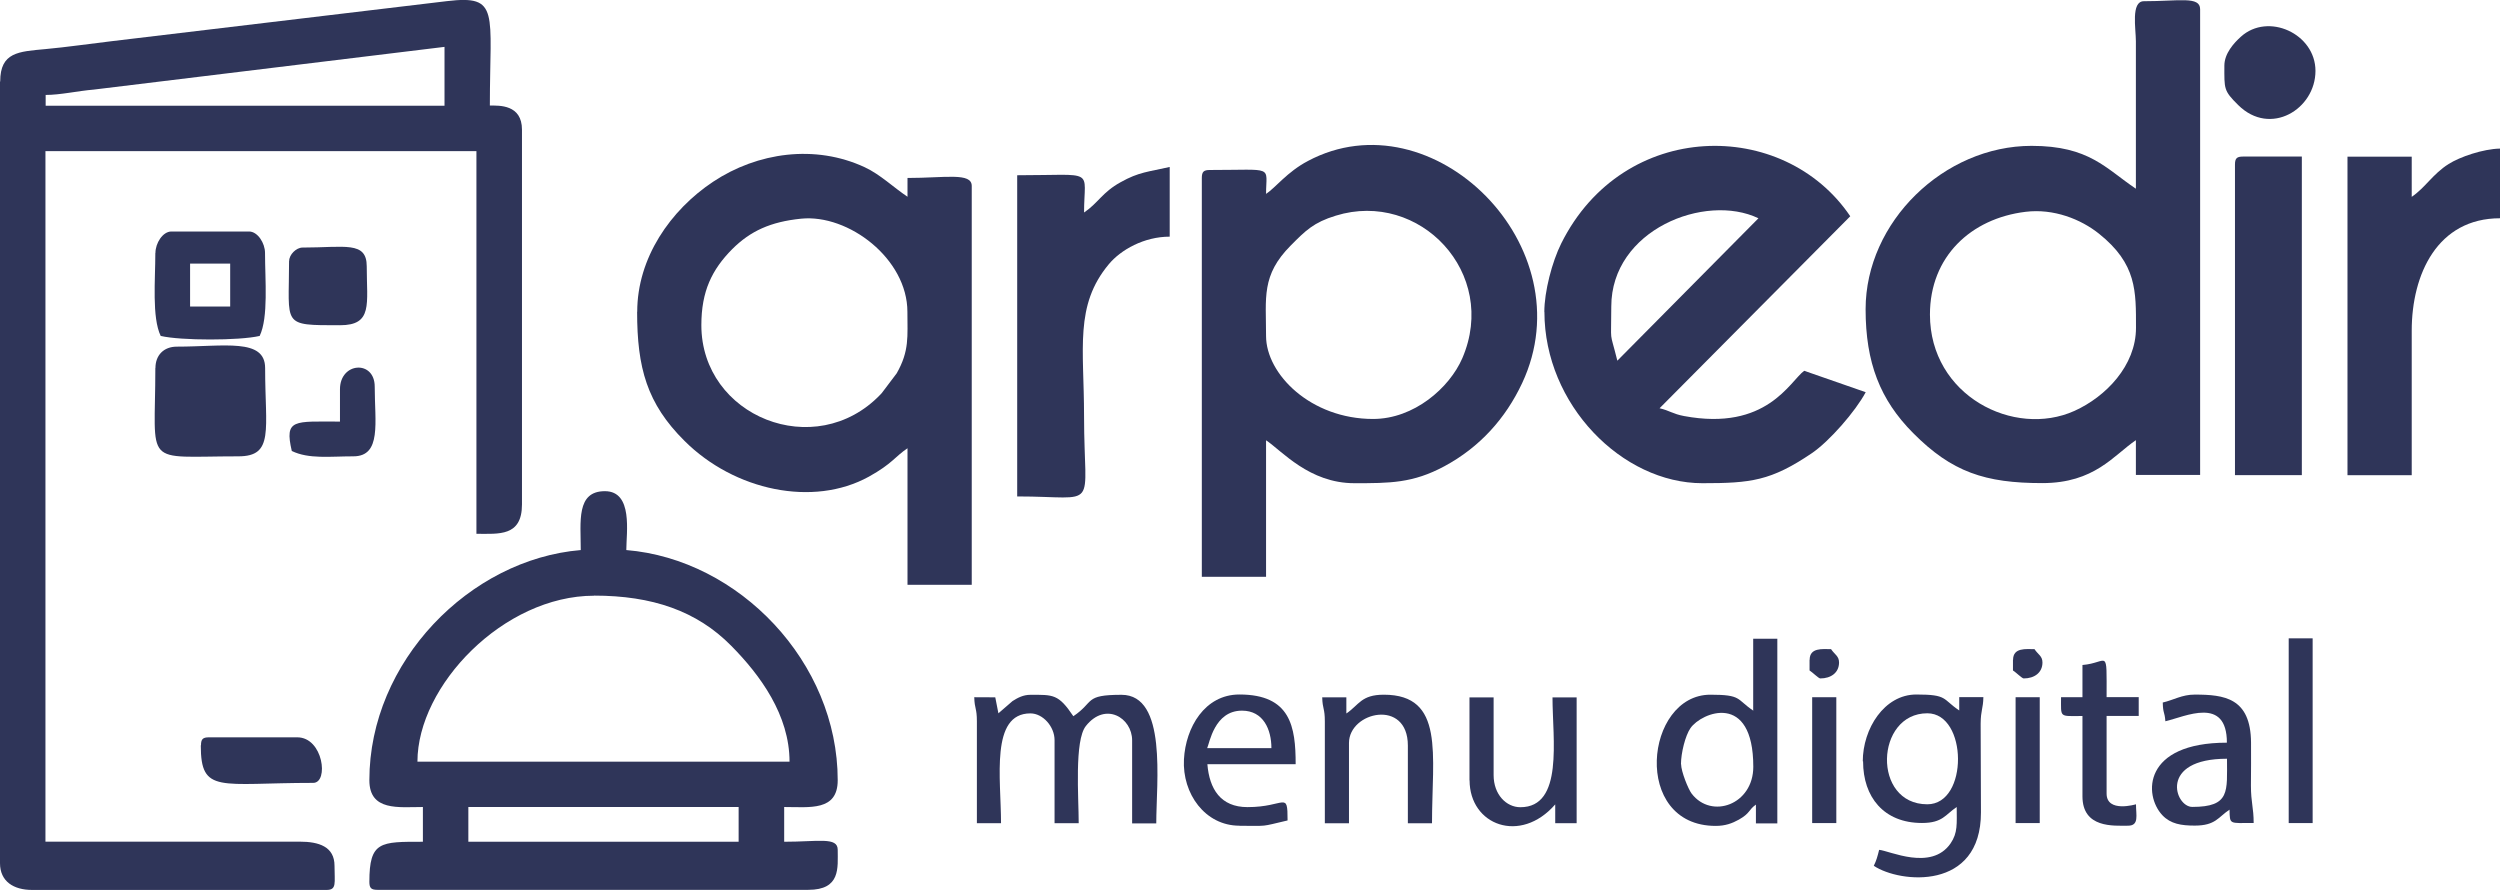 <?xml version="1.0" encoding="UTF-8"?>
<!DOCTYPE svg PUBLIC "-//W3C//DTD SVG 1.1//EN" "http://www.w3.org/Graphics/SVG/1.1/DTD/svg11.dtd">
<!-- Creator: CorelDRAW 2019 (64 Bit) -->
<svg xmlns="http://www.w3.org/2000/svg" xml:space="preserve" width="562.749mm" height="200.326mm" version="1.1" style="shape-rendering:geometricPrecision; text-rendering:geometricPrecision; image-rendering:optimizeQuality; fill-rule:evenodd; clip-rule:evenodd"
viewBox="0 0 24752 8811"
 xmlns:xlink="http://www.w3.org/1999/xlink">
 <defs>
  <style type="text/css">
   <![CDATA[
    .fil0 {fill:#2F3559}
   ]]>
  </style>
 </defs>
 <g id="Camada_x0020_1">
  <g id="_2283935094672">
   <g id="_1995259535552">
    <path class="fil0" d="M451 940c148,0 319,-40 477,-53l3473 -423 0 583 -3949 0 0 -106zm-451 -132l0 7738c0,181 135,265 318,265l2915 0c103,0 79,-68 79,-239 0,-190 -155,-239 -344,-239l-2518 0 0 -6837 4267 0 0 3789c222,0 451,29 451,-291l0 -3710c0,-251 -226,-239 -318,-239 0,-929 101,-1096 -423,-1034l-3315 396c-221,26 -453,60 -662,79 -266,25 -448,30 -448,321l-1 0z"/>
    <path class="fil0" d="M4637 7990l2676 0 0 344 -2676 0 0 -344zm1245 -2093c575,0 1017,151 1358,497 288,291 577,687 577,1147l-3684 0c0,-753 853,-1643 1749,-1643l0 -1zm-132 -451c-1097,91 -2093,1103 -2093,2279 0,309 291,265 530,265l0 344c-421,0 -530,-6 -530,397 0,61 18,79 79,79l4267 0c322,0 291,-218 291,-397 0,-129 -192,-79 -530,-79l0 -344c253,0 530,43 530,-265 0,-1169 -977,-2187 -2093,-2279 0,-171 69,-583 -212,-583 -286,0 -239,301 -239,583z"/>
    <path class="fil0" d="M19108 3114c0,-573 405,-951 947,-1017 278,-34 547,73 727,217 375,300 366,569 366,932 0,374 -299,682 -609,822 -599,270 -1431,-151 -1431,-954zm2040 -1245c-300,-201 -462,-425 -1034,-425 -867,0 -1643,753 -1643,1617 0,529 143,897 470,1226 384,387 713,496 1279,496 518,0 706,-275 927,-425l0 344 636 0 0 -4611c0,-131 -209,-79 -557,-79 -130,0 -79,274 -79,397l0 1457 0 3z"/>
    <path class="fil0" d="M6944 3219c0,-335 104,-549 306,-753 179,-178 377,-270 682,-301 469,-47 1052,397 1052,922 0,244 21,386 -106,609l-148 196c-4,4 -9,10 -13,14 -645,673 -1773,218 -1773,-687zm-636 -132c0,553 96,908 470,1279 493,491 1273,658 1825,353 232,-129 257,-197 382,-281l0 1352 636 0 0 -3949c0,-136 -262,-79 -636,-79l0 186c-138,-92 -270,-221 -423,-292 -492,-229 -1062,-148 -1501,143 -423,281 -752,754 -752,1288z"/>
    <path class="fil0" d="M13595 4148c-618,0 -1060,-444 -1060,-822 0,-380 -48,-601 244,-895 147,-148 227,-229 447,-296 829,-256 1615,569 1252,1412 -127,293 -478,601 -883,601zm-1060 -2226c0,-287 91,-239 -557,-239 -61,0 -79,18 -79,79l0 3949 636 0 0 -1352c156,104 427,425 874,425 349,0 578,1 892,-168 349,-188 604,-471 769,-822 635,-1354 -888,-2856 -2121,-2200 -208,110 -319,264 -416,327l1 0z"/>
    <path class="fil0" d="M16013 3571c-81,-325 -60,-142 -60,-536 0,-760 930,-1127 1457,-874l-1399 1412 1 -1zm-722 -483c0,918 769,1696 1564,1696 480,0 678,-23 1082,-296 175,-118 435,-417 535,-605l-609 -212c-142,104 -371,601 -1190,448 -112,-21 -145,-55 -242,-77l1888 -1901c-657,-974 -2245,-965 -2861,268 -92,184 -168,479 -168,680l0 -1z"/>
    <path class="fil0" d="M10733 2106c0,-445 129,-371 -662,-371l0 3180c826,0 662,161 662,-795 0,-670 -96,-1095 245,-1504 119,-143 349,-273 603,-273l0 -690c-213,49 -304,49 -486,151 -182,100 -222,206 -362,300l0 1z"/>
    <path class="fil0" d="M23878 1948l0 -397 -636 0 0 3154 636 0 0 -1431c0,-561 256,-1113 874,-1113l0 -690c-170,4 -397,82 -509,153 -157,99 -229,232 -365,325l0 -1z"/>
    <path class="fil0" d="M22128 1630l0 3074 662 0 0 -3154 -583 0c-61,0 -79,18 -79,79l0 1z"/>
    <path class="fil0" d="M1538 3644c0,991 -135,874 822,874 356,0 265,-261 265,-874 0,-299 -406,-212 -874,-212 -129,0 -212,84 -212,212l-1 0z"/>
    <path class="fil0" d="M9885 7062l-31 -158 -208 -1c3,119 26,105 26,239l0 1008 239 0c0,-444 -108,-1087 291,-1087 123,0 239,130 239,265l0 822 239 0c0,-257 -44,-818 71,-962 193,-244 458,-82 458,142l0 822 239 0c0,-409 110,-1273 -344,-1273 -374,0 -265,70 -477,212 -148,-221 -199,-212 -425,-212 -71,0 -125,29 -177,62l-142 123 0 -1z"/>
    <path class="fil0" d="M19082 7062c400,0 410,901 0,901 -549,0 -516,-901 0,-901zm-636 477c0,351 204,609 583,609 206,0 231,-83 344,-158 0,168 12,255 -62,362 -191,274 -605,70 -706,62 -16,64 -27,106 -53,158 258,173 1062,251 1061,-529l-3 -877c1,-138 25,-149 27,-264l-239 0 0 132c-170,-114 -112,-158 -425,-158 -317,0 -530,339 -530,662l3 -1z"/>
    <path class="fil0" d="M1882 2610l397 0 0 425 -397 0 0 -425zm-344 -106c0,266 -35,638 53,822 201,47 779,47 980,0 88,-184 53,-555 53,-822 0,-97 -73,-212 -158,-212l-769 0c-86,0 -158,116 -158,212l-1 0z"/>
    <path class="fil0" d="M16643 7566c0,-110 43,-284 94,-357 108,-156 622,-366 622,383 0,374 -413,522 -610,266 -34,-44 -105,-221 -105,-293l0 1zm716 -530c-170,-114 -112,-158 -425,-158 -649,0 -783,1299 53,1299 95,0 162,-25 229,-62 116,-66 92,-94 169,-149l0 186 212 0 0 -1828 -239 0 0 716 1 -1z"/>
    <path class="fil0" d="M22049 7512c0,323 34,477 -344,477 -173,0 -334,-477 344,-477zm-636 -557c3,117 18,83 26,186 195,-45 609,-253 609,212 -831,0 -827,518 -639,718 82,87 188,103 321,103 206,0 231,-83 344,-158 4,152 -5,132 239,132 0,-153 -27,-201 -27,-370 0,-142 3,-284 1,-426 -3,-444 -266,-475 -558,-475 -126,0 -206,53 -318,79l3 0z"/>
    <path class="fil0" d="M12297 7036c212,0 291,188 291,371l-636 0c23,-48 71,-371 344,-371l1 0zm-26 1140c295,0 199,12 477,-53 0,-299 -21,-132 -397,-132 -266,0 -377,-179 -397,-425l874 0c0,-370 -49,-690 -557,-690 -343,0 -532,326 -549,642 -18,340 210,657 549,657l1 1z"/>
    <path class="fil0" d="M13330 7062l0 -158 -239 0c3,119 26,105 26,239l0 1008 239 0 0 -795c0,-310 583,-443 583,26l0 769 239 0c0,-680 129,-1273 -477,-1273 -225,0 -245,101 -371,186l0 -1z"/>
    <path class="fil0" d="M14550 7725c0,445 503,636 848,239l0 186 212 0 0 -1245 -239 0c0,412 112,1087 -318,1087 -139,0 -265,-125 -265,-318l0 -769 -239 0 0 822 1 -1z"/>
    <path class="fil0" d="M22023 649c0,232 -9,247 138,392 318,314 764,39 764,-339 0,-369 -469,-582 -738,-339 -69,62 -164,166 -164,287l0 -1z"/>
    <path class="fil0" d="M2862 2584c0,644 -81,636 504,636 327,0 265,-208 265,-583 0,-253 -219,-186 -636,-186 -62,0 -132,70 -132,132z"/>
    <path class="fil0" d="M20618 6585l0 318 -212 0c0,208 -21,186 212,186l0 795c0,317 308,291 451,291 112,0 79,-103 79,-212 0,0 -291,88 -291,-106l0 -769 318 0 0 -186 -318 0c0,-504 19,-339 -239,-318l0 1z"/>
    <path class="fil0" d="M1988 7380c0,483 184,371 1113,371 156,0 100,-451 -158,-451l-874 0c-61,0 -79,18 -79,79l-1 0z"/>
    <path class="fil0" d="M3366 3856l0 318c-453,0 -552,-30 -477,291 169,82 378,53 609,53 282,0 212,-336 212,-690 0,-266 -344,-244 -344,26l0 1z"/>
    <polygon class="fil0" points="22660,8149 22897,8149 22897,6320 22660,6320 "/>
    <polygon class="fil0" points="17942,8149 18181,8149 18181,6903 17942,6903 "/>
    <polygon class="fil0" points="19956,8149 20195,8149 20195,6903 19956,6903 "/>
    <path class="fil0" d="M17916 6532l0 106c30,19 90,79 106,79 106,0 186,-57 186,-158 0,-64 -43,-78 -79,-132 -84,0 -212,-18 -212,106l-1 -1z"/>
    <path class="fil0" d="M19930 6532l0 106c30,19 90,79 106,79 106,0 186,-57 186,-158 0,-64 -43,-78 -79,-132 -84,0 -212,-18 -212,106l-1 -1z"/>
   </g>
  </g>
 </g>
</svg>
